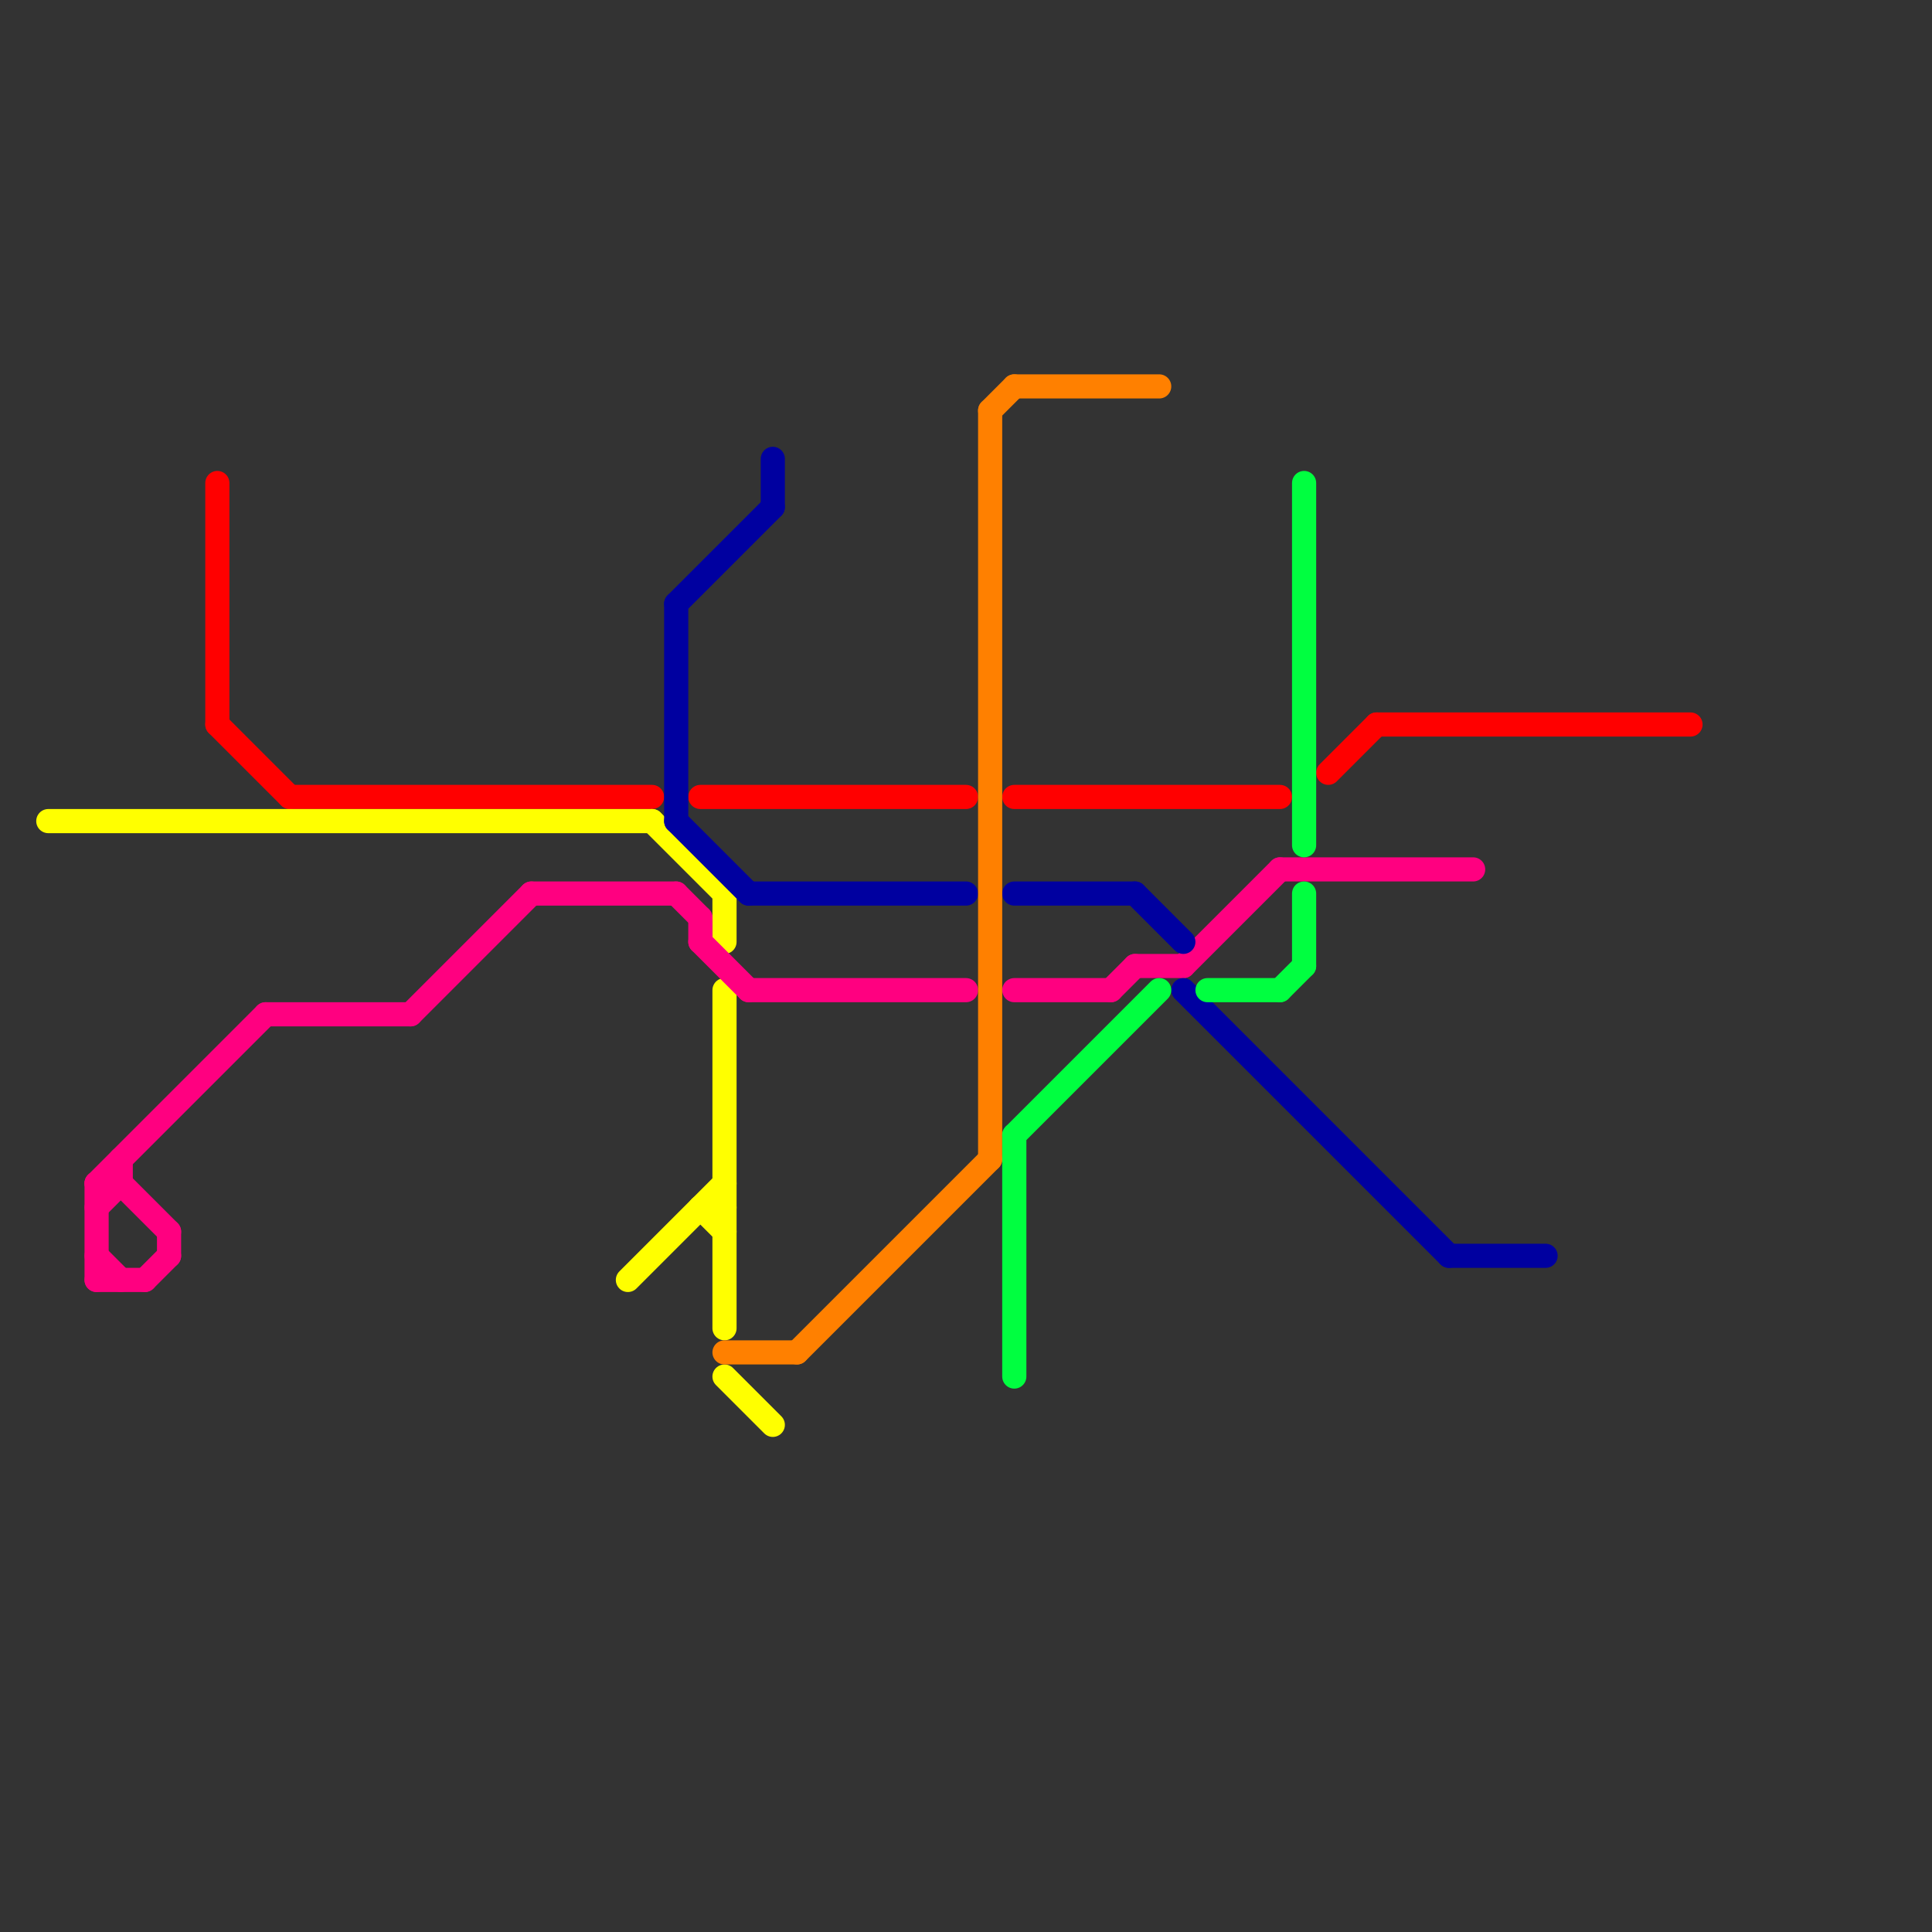 
<svg version="1.1" xmlns="http://www.w3.org/2000/svg" viewBox="0 0 80 80">
<rect x="0" y="0" width="80" height="80" fill="#333333" stroke="none"/>
<style>text { font: 1px Helvetica; font-weight: 600; white-space: pre; dominant-baseline: central; } line { stroke-width: 1; fill: none; stroke-linecap: round; stroke-linejoin: round; } .c0 { stroke: #ff0000 } .c1 { stroke: #ffff00 } .c2 { stroke: #ff0080 } .c3 { stroke: #0000a0 } .c4 { stroke: #ff8000 } .c5 { stroke: #00ff40 }</style><defs><g id="wm-xf"><circle r="1.2" fill="#000"/><circle r="0.9" fill="#fff"/><circle r="0.6" fill="#000"/><circle r="0.3" fill="#fff"/></g><g id="wm"><circle r="0.6" fill="#000"/><circle r="0.3" fill="#fff"/></g></defs><line class="c0" x1="9" y1="30" x2="12" y2="33"/><line class="c0" x1="55" y1="32" x2="57" y2="30"/><line class="c0" x1="29" y1="33" x2="40" y2="33"/><line class="c0" x1="57" y1="30" x2="70" y2="30"/><line class="c0" x1="42" y1="33" x2="53" y2="33"/><line class="c0" x1="12" y1="33" x2="27" y2="33"/><line class="c0" x1="9" y1="20" x2="9" y2="30"/><line class="c1" x1="30" y1="41" x2="30" y2="55"/><line class="c1" x1="30" y1="37" x2="30" y2="39"/><line class="c1" x1="29" y1="50" x2="30" y2="51"/><line class="c1" x1="27" y1="34" x2="30" y2="37"/><line class="c1" x1="29" y1="50" x2="30" y2="50"/><line class="c1" x1="26" y1="53" x2="30" y2="49"/><line class="c1" x1="2" y1="34" x2="27" y2="34"/><line class="c1" x1="30" y1="57" x2="32" y2="59"/><line class="c2" x1="31" y1="41" x2="40" y2="41"/><line class="c2" x1="22" y1="37" x2="28" y2="37"/><line class="c2" x1="4" y1="49" x2="5" y2="49"/><line class="c2" x1="4" y1="50" x2="5" y2="49"/><line class="c2" x1="53" y1="36" x2="61" y2="36"/><line class="c2" x1="46" y1="41" x2="47" y2="40"/><line class="c2" x1="11" y1="42" x2="17" y2="42"/><line class="c2" x1="4" y1="49" x2="4" y2="53"/><line class="c2" x1="4" y1="53" x2="6" y2="53"/><line class="c2" x1="5" y1="49" x2="7" y2="51"/><line class="c2" x1="17" y1="42" x2="22" y2="37"/><line class="c2" x1="4" y1="49" x2="11" y2="42"/><line class="c2" x1="6" y1="53" x2="7" y2="52"/><line class="c2" x1="28" y1="37" x2="29" y2="38"/><line class="c2" x1="7" y1="51" x2="7" y2="52"/><line class="c2" x1="29" y1="38" x2="29" y2="39"/><line class="c2" x1="47" y1="40" x2="49" y2="40"/><line class="c2" x1="49" y1="40" x2="53" y2="36"/><line class="c2" x1="4" y1="52" x2="5" y2="53"/><line class="c2" x1="5" y1="48" x2="5" y2="49"/><line class="c2" x1="42" y1="41" x2="46" y2="41"/><line class="c2" x1="29" y1="39" x2="31" y2="41"/><line class="c3" x1="28" y1="25" x2="28" y2="34"/><line class="c3" x1="28" y1="25" x2="32" y2="21"/><line class="c3" x1="28" y1="34" x2="31" y2="37"/><line class="c3" x1="47" y1="37" x2="49" y2="39"/><line class="c3" x1="32" y1="19" x2="32" y2="21"/><line class="c3" x1="42" y1="37" x2="47" y2="37"/><line class="c3" x1="49" y1="41" x2="60" y2="52"/><line class="c3" x1="60" y1="52" x2="64" y2="52"/><line class="c3" x1="31" y1="37" x2="40" y2="37"/><line class="c4" x1="41" y1="17" x2="41" y2="48"/><line class="c4" x1="30" y1="56" x2="33" y2="56"/><line class="c4" x1="42" y1="16" x2="48" y2="16"/><line class="c4" x1="33" y1="56" x2="41" y2="48"/><line class="c4" x1="41" y1="17" x2="42" y2="16"/><line class="c5" x1="42" y1="47" x2="42" y2="57"/><line class="c5" x1="53" y1="41" x2="54" y2="40"/><line class="c5" x1="54" y1="37" x2="54" y2="40"/><line class="c5" x1="42" y1="47" x2="48" y2="41"/><line class="c5" x1="50" y1="41" x2="53" y2="41"/><line class="c5" x1="54" y1="20" x2="54" y2="35"/>
</svg>
